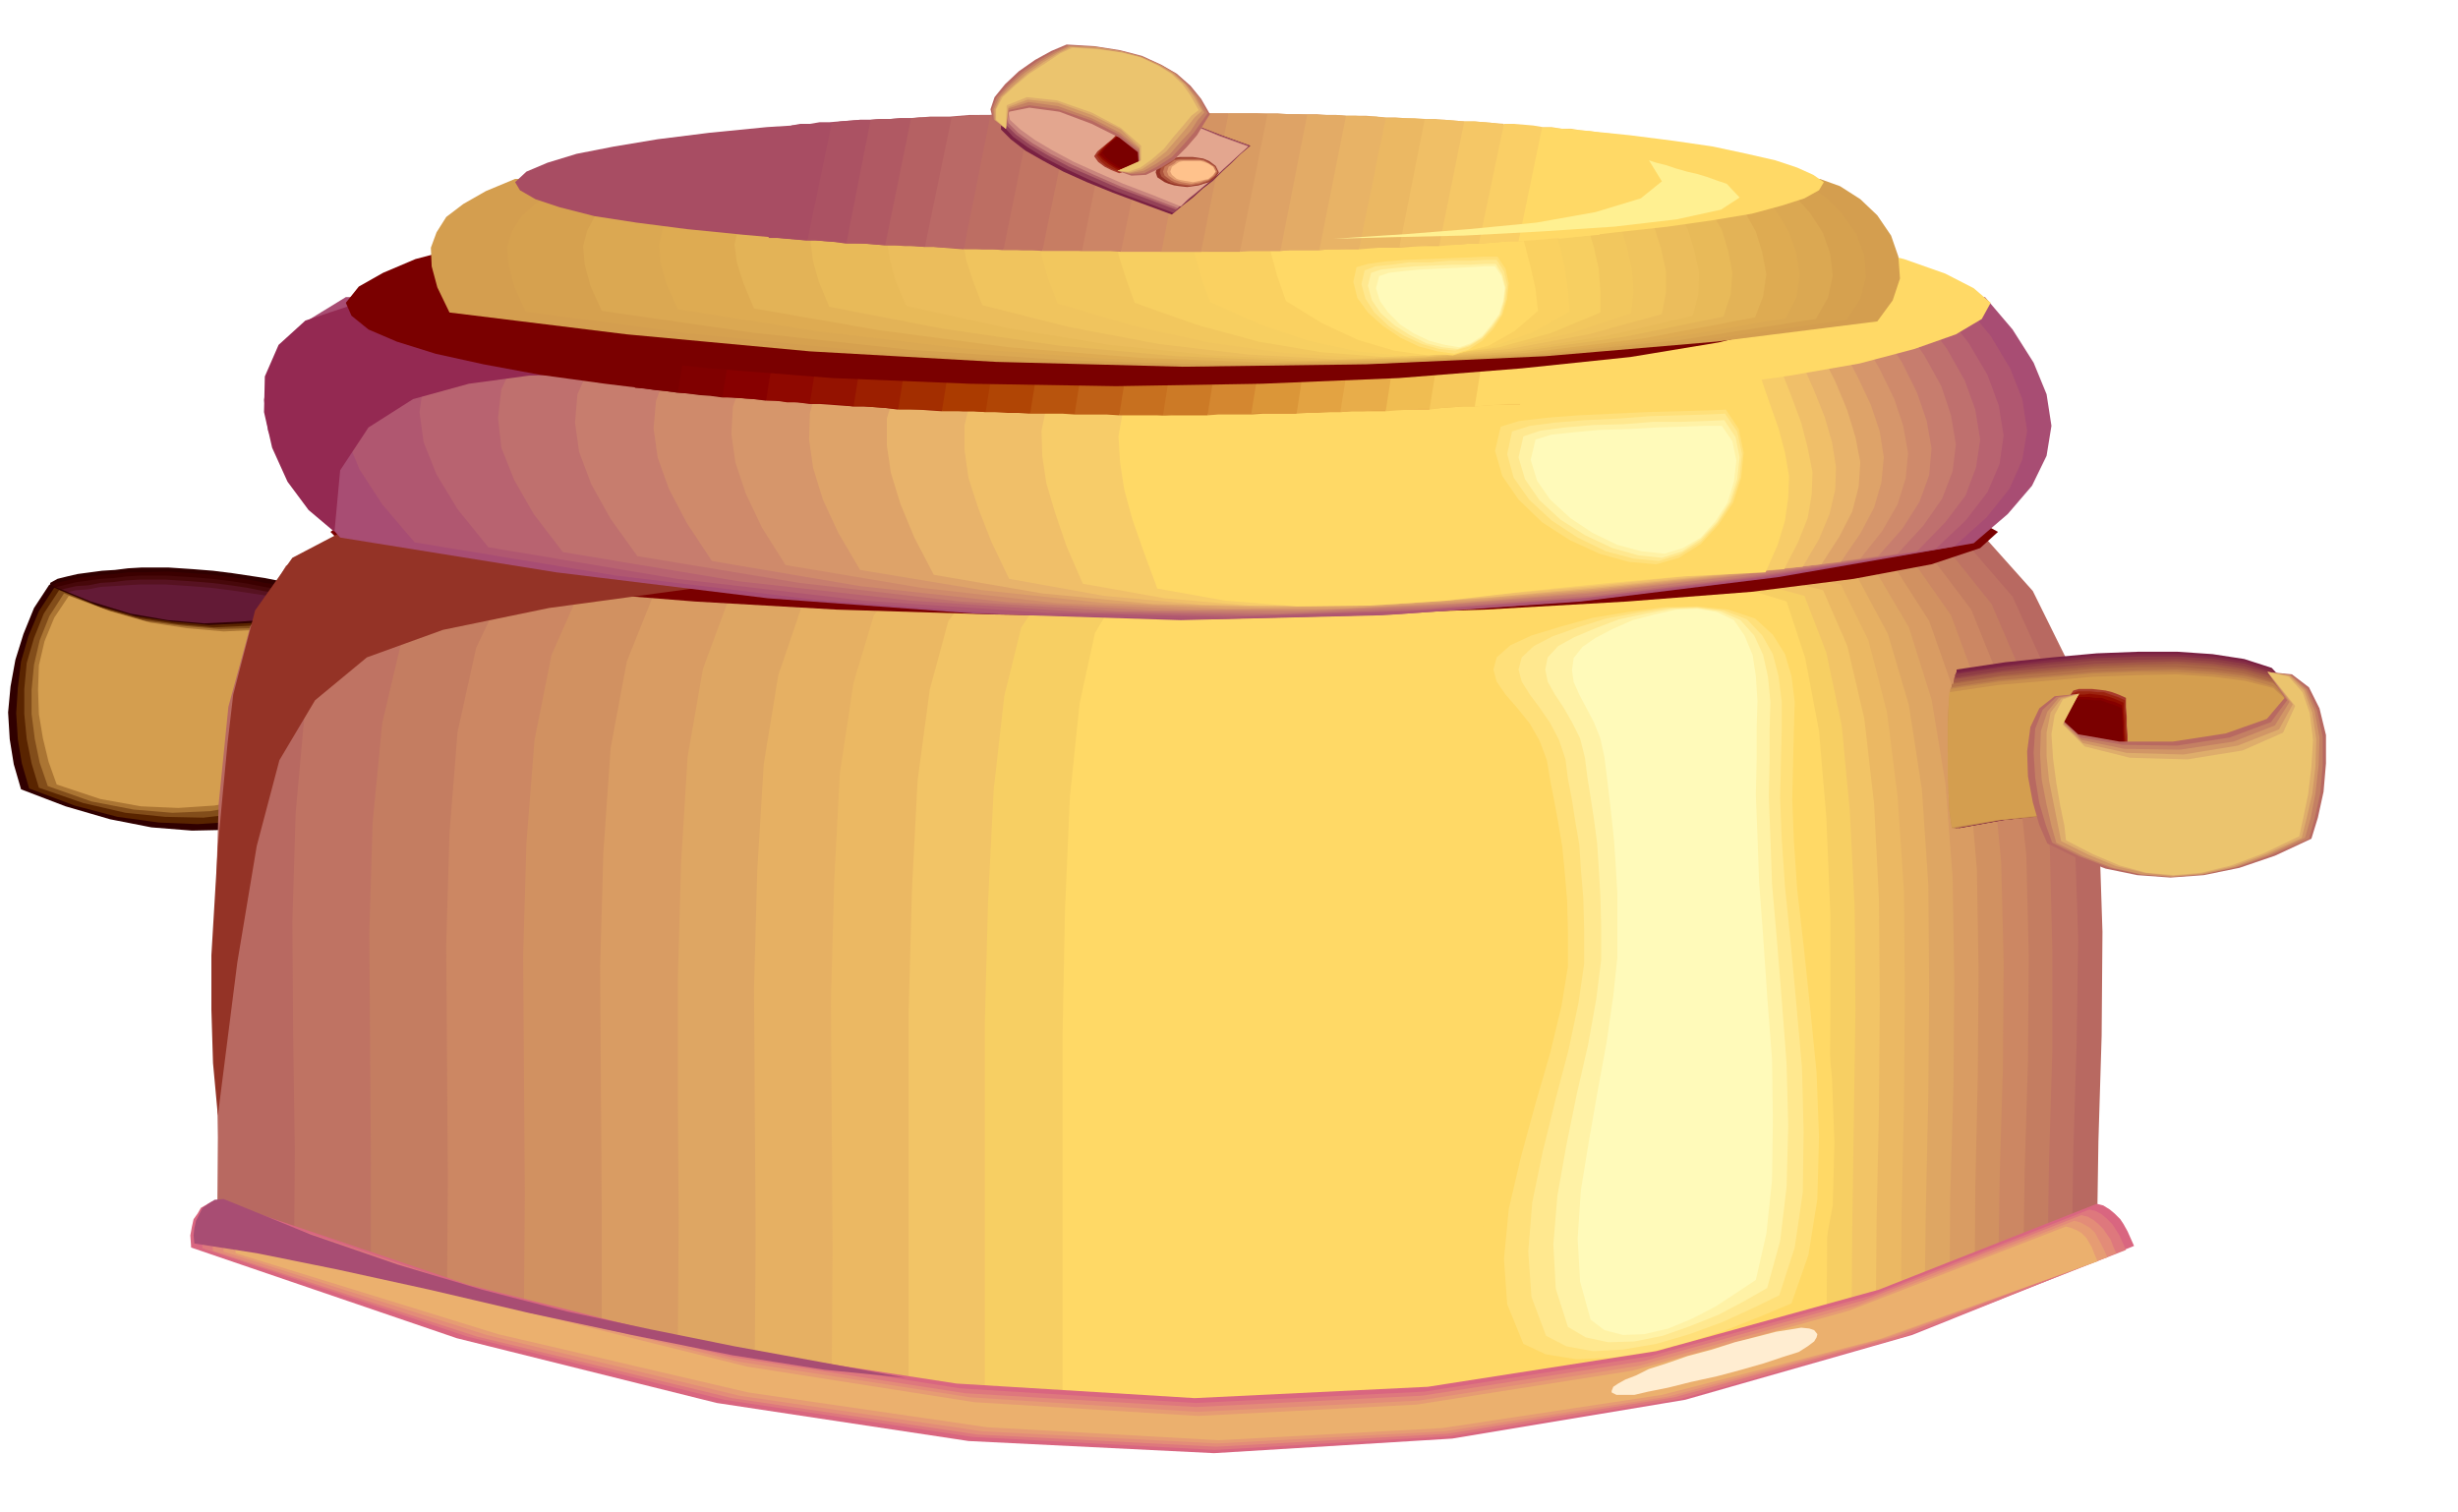 <svg xmlns="http://www.w3.org/2000/svg" width="490.455" height="301.782" fill-rule="evenodd" stroke-linecap="round" preserveAspectRatio="none" viewBox="0 0 3035 1868"><style>.brush1{fill:#300000}.pen1{stroke:none}.brush9{fill:#d49e4f}.brush10{fill:#b86961}.brush15{fill:#d99c63}.brush18{fill:#ebb863}.brush21{fill:#ffd966}.brush22{fill:#7a0000}.brush23{fill:#943326}.brush24{fill:#a84d73}.brush64{fill:#a84d63}.brush81{fill:#ffe07a}.brush82{fill:#ffe88f}.brush83{fill:#fff2a6}.brush84{fill:#fffaba}.brush91{fill:#7a2142}.brush100{fill:#a83b2b}.brush101{fill:#9c240f}.brush102{fill:#910d00}.brush103{fill:#850000}.brush104{fill:#c48063}.brush105{fill:#d19666}.brush106{fill:#dead6b}.brush107{fill:#ebc46e}</style><path d="m62 720 9-5 12-3 13-3 15-2 15-2 16-1 16-2 17-1h33l30 2 25 2 24 3 20 3 20 3 20 4 21 4 1 24 2 24 1 24 2 25 1 24 3 24 1 24 3 25h-48l-24 1-23 1h-48l-24 1-23 1-16-4-15-3-15-3-15-3-16-3-15-3-15-3-15-2-2-23-1-22-1-22v-21l-2-23-1-22-1-22v-21z" class="pen1 brush1"/><path d="m61 726 9-6 13-3 13-3 15-2 15-2 16-1 16-2h17l33-1 29 2 25 2 24 3 21 3 20 4 20 3 21 4 1 24 2 24 1 24 2 25 1 24 3 25 1 24 3 25H262l-24 1-24 1-23 1-16-3-15-3-15-3-15-3-16-3-15-3-15-3-15-3-2-23v-21l-2-23v-21l-2-22-1-22-1-22v-21z" class="pen1" style="fill:#3b0000"/><path d="m60 730 10-5 12-3 13-3 15-2 15-2 16-1 15-2 17-1h33l31 2 25 2 24 3 20 3 20 4 19 3 21 5 1 24 2 24 2 24 2 24 1 24 3 25 1 24 3 25h-72l-23 1h-24l-24 1h-24l-23 1-16-3-15-3-16-3-15-3-16-3-15-3-15-3-15-3-2-22v-22l-2-22v-22l-2-22v-22l-2-22v-22z" class="pen1" style="fill:#47080a"/><path d="m60 736 9-6 12-3 13-3 15-1 15-3 16-1 15-2 17-1h33l31 2 25 2 24 3 20 3 20 4 19 3 21 5 1 24 2 24 2 24 2 25 1 24 2 24 2 24 2 25h-71l-23 1h-24l-24 1h-24l-23 1-16-3-15-3-15-3-15-3-16-3-15-3-15-3-15-3-2-23-1-22-1-22-1-21-1-22-1-22-1-22v-21z" class="pen1" style="fill:#571221"/><path d="m59 741 9-6 13-3 13-3 15-1 15-3 16-1 15-1 17-1h33l30 2 25 2 24 3 20 3 20 3 20 3 21 4 1 24 2 24 2 24 2 25 1 24 2 25 2 25 2 25h-72l-23 1h-72l-23 1-16-3-15-3-15-3-15-3-16-3-15-3-15-3-15-3-2-23-1-21-2-23v-21l-1-22-1-22-1-22v-21z" class="pen1" style="fill:#631a36"/><path d="m61 722-19 29-13 32-10 32-6 33-3 32 2 33 5 31 9 31 55 21 55 16 51 10 50 4 47-1 46-4 43-8 42-8v-59l1-33 1-32v-33l1-32 1-30 2-28-43 3-42 4-42 3-42 2-45-4-46-8-49-15-51-21z" class="pen1 brush1"/><path d="m67 726-19 29-13 31-9 31-4 33-2 31 2 32 5 30 9 31 56 21 53 14 51 7 48 2 45-3 45-6 42-8 41-8v-28l2-29 1-30 2-29v-31l2-30 1-29 2-26-43 3-42 4-42 2-42 2-45-4-46-7-49-14-51-21z" class="pen1" style="fill:#592400"/><path d="m73 729-19 29-12 30-9 31-3 32v31l3 31 6 30 9 30 55 19 52 12 49 5 47 1 44-5 43-7 41-9 41-8v-27l2-27 1-28 3-27 1-28 2-28 2-27 2-25-43 3-42 4-42 2-42 2-45-4-46-7-49-14-51-21z" class="pen1" style="fill:#824d1a"/><path d="m79 733-18 28-12 30-7 30-3 31v30l4 31 6 29 10 29 54 19 52 10 48 4 46-2 42-7 41-8 40-10 41-9v-26l2-25 2-25 3-25 2-25 2-25 2-25 3-25-43 3-42 4-42 2-42 1-45-4-46-6-49-14-51-20z" class="pen1" style="fill:#ab7533"/><path d="m85 736-18 27-12 29-7 30-1 30 1 30 5 30 7 29 10 28 54 18 50 9 46 2 45-3 40-8 41-10 39-12 41-9v-25l3-23 3-24 3-22 2-23 3-23 2-24 3-23-43 3-42 4-42 2-42 2-45-4-46-7-49-14-51-19z" class="pen1 brush9"/><path d="m420 658-67 41-44 75-27 99-12 120-4 132 1 140 2 140-1 136 277 83 298 64 311 42 315 18 309-9 296-36 273-66 242-96 2-131 4-131 1-128-4-122-14-114-26-100-42-85-59-66-246-28-247-20-250-13-252-5-256 2-258 11-260 19-262 28z" class="pen1 brush10"/><path d="m507 664-64 42-42 76-25 101-11 122-4 134 1 142 2 142-1 137 262 76 284 59 294 37 298 15 291-10 280-34 257-61 229-88 2-132 4-132 2-129-4-122-14-115-24-101-39-86-57-66-232-28-234-20-237-13-238-5-242 2-243 11-246 18-249 28z" class="pen1" style="fill:#bf7363"/><path d="m595 671-60 43-39 77-24 102-12 124-4 136 1 143 1 144v139l248 70 267 52 278 33 281 13 275-10 263-32 243-57 215-82 2-133 4-132v-130l-3-123-12-115-23-101-37-86-53-66-219-30-221-20-223-14-224-5-228 2-230 11-232 19-234 28z" class="pen1" style="fill:#c47d61"/><path d="m681 680-56 43-37 77-23 104-10 125-4 138 1 145 1 145-1 140 234 63 251 48 261 28 264 11 259-10 247-31 228-53 202-75 2-134 4-133 1-130-3-124-12-115-21-102-35-87-50-66-207-30-207-20-210-14-210-4-215 2-215 11-219 19-220 29z" class="pen1" style="fill:#cc8763"/><path d="m769 687-53 43-35 79-21 105-10 127-4 139 1 148 1 147-1 141 220 56 235 42 244 25 248 8 242-11 231-28 212-49 188-68 2-135 4-134 1-132-3-124-11-116-19-103-32-87-47-67-193-30-194-20-196-14-197-4-201 2-202 11-204 20-206 29z" class="pen1" style="fill:#d19161"/><path d="m856 693-50 44-32 80-20 107-9 129-4 142 1 149 1 148v143l204 49 220 36 227 20 231 6 225-11 215-27 197-44 176-61 1-136 3-135 1-132-2-125-10-117-18-103-31-88-43-67-180-30-180-20-183-14-184-5-187 2-188 11-190 20-191 29z" class="pen1 brush15"/><path d="m944 700-46 45-30 81-19 109-8 130-4 143v151l1 150-1 143 190 43 204 31 211 16 214 4 208-12 199-24 182-40 162-55 1-136 4-136 1-133-2-126-9-117-17-103-28-89-40-68-166-30-168-21-169-13-170-5-173 2-174 11-176 20-177 29z" class="pen1" style="fill:#dea663"/><path d="m1032 707-43 45-28 82-18 110-8 132-4 145 1 153 1 152-1 145 176 36 188 25 194 13 197 1 191-12 183-24 167-36 148-48 2-137 3-137 1-133-1-126-8-118-16-104-26-88-37-69-153-30-154-21-156-14-156-5-159 2-160 12-162 20-162 29z" class="pen1" style="fill:#e6b063"/><path d="m1118 714-39 46-25 83-17 112-7 134-4 147 1 154 1 153-1 146 161 30 172 19 178 9 180-1 174-13 167-21 153-32 135-41 1-139 3-137 1-134-1-127-8-118-13-104-23-89-34-69-140-31-141-21-142-14-143-5-146 2-146 12-148 20-149 29z" class="pen1 brush18"/><path d="m1206 721-35 46-23 85-15 112-7 136-4 149v459l147 23 156 14 161 4 163-3 158-13 150-20 138-28 121-34 1-139 3-139 1-135-1-127-6-118-12-105-21-90-30-69-127-31-128-21-129-14-129-5-132 2-132 11-134 20-134 30z" class="pen1" style="fill:#f2c466"/><path d="m1293 728-32 47-21 85-13 115-7 138-4 150v463l132 16 141 8h145l146-5 141-14 134-18 123-24 108-26 1-140 2-139 2-136-1-128-6-119-10-105-19-90-27-70-114-31-114-22-115-14-116-5-118 2-118 12-120 20-120 30z" class="pen1" style="fill:#f7cf63"/><path d="m1380 735-28 47-19 87-12 116-6 139-3 153v468l117 9 125 3 128-4 129-8 124-14 119-16 107-19 94-20 1-142 3-139 1-137v-129l-5-120-9-106-17-90-23-70-100-31-101-22-102-14-102-5-104 2-105 12-106 20-106 30z" class="pen1 brush21"/><path d="m1434 552 205 2 189 7 169 10 148 14 122 15 97 18 67 19 36 20-22 20-60 20-96 18-126 16-154 12-175 10-193 6-207 3-208-3-193-6-175-10-151-12-126-16-93-18-60-20-20-20 34-24 66-20 95-18 122-15 146-12 169-9 188-6 206-1z" class="pen1 brush22"/><path d="m269 1378-6-65-2-66v-67l4-67 4-67 6-65 6-63 7-60 27-104 46-65 61-32 74-7 82 10 90 21 93 24 94 22-177 24-131 27-94 34-64 53-44 74-28 106-24 144-24 189z" class="pen1 brush23"/><path d="m427 367-44 27-31 31-20 33-6 36 5 38 17 41 30 44 42 47 267 43 261 32 257 19 253 8 248-6 246-17 243-30 242-42 42-36 30-35 18-37 6-37-6-39-16-39-26-41-34-40H427z" class="pen1 brush24"/><path d="m517 375-42 27-29 31-18 33-6 36 5 37 17 41 28 43 40 47 249 41 247 30 241 18 239 6 234-6 233-17 229-29 229-38 40-36 28-35 16-36 6-36-6-39-15-38-24-40-33-40H517z" class="pen1" style="fill:#b05770"/><path d="m605 384-39 27-27 31-16 32-5 35 5 37 16 40 26 43 38 47 233 39 231 27 226 15 224 5 220-7 219-16 217-26 217-35 37-35 27-35 15-35 5-35-6-37-14-38-23-39-31-40H605z" class="pen1" style="fill:#b86370"/><path d="m695 392-36 27-25 30-15 32-4 35 4 37 16 40 24 42 36 47 217 36 214 24 211 14 210 4 207-7 206-15 203-25 204-32 35-36 25-33 13-35 5-34-6-37-13-36-22-39-29-39H695z" class="pen1" style="fill:#bf706e"/><path d="m784 400-34 26-23 30-14 31-3 35 5 36 15 40 24 43 33 46 200 33 198 23 196 12 196 3 192-8 192-14 191-23 191-29 32-35 23-33 13-34 4-33-6-36-12-36-21-38-27-39H784z" class="pen1" style="fill:#c77d6e"/><path d="m874 408-31 26-21 30-12 31-3 34 5 36 14 39 22 42 31 47 183 31 183 20 180 10 181 1 178-8 179-14 178-21 178-25 30-34 21-33 12-33 3-33-6-34-12-35-19-38-25-39H874z" class="pen1" style="fill:#cf8a6b"/><path d="m964 417-29 26-19 29-11 30-2 34 5 35 13 39 20 42 29 46 167 28 168 19 166 8h166l165-8 165-14 165-19 165-22 27-34 19-33 10-32 3-31-6-34-11-33-18-37-23-39H964z" class="pen1" style="fill:#d6966b"/><path d="m1053 425-27 26-17 29-9 30-1 33 5 35 12 39 19 41 27 46 151 25 151 16 151 7 151-1 150-9 152-13 152-17 153-18 24-35 17-32 9-31 3-31-5-32-11-33-17-36-21-39H1053z" class="pen1" style="fill:#dea369"/><path d="m1143 433-24 26-15 29-9 29v33l5 34 12 39 17 41 24 46 134 23 135 13 136 4 137-2 136-9 139-12 138-15 141-15 22-34 16-31 8-31 2-30-6-31-10-33-15-36-19-38H1143z" class="pen1" style="fill:#e8b36b"/><path d="m1232 442-21 26-13 28-7 29v32l5 34 12 37 16 41 22 46 117 21 119 11 120 2 123-3 123-9 125-12 125-13 128-12 20-34 13-31 7-30 1-28-5-31-9-31-14-35-17-38h-990z" class="pen1" style="fill:#f0bf69"/><path d="m1322 449-19 27-11 27-6 29 1 32 5 33 11 37 14 41 20 46 101 18 104 9h105l108-5 109-10 111-10 113-12 115-8 17-33 12-30 5-29 1-28-6-30-8-31-13-35-15-38h-874z" class="pen1" style="fill:#f7cc69"/><path d="m1410 457-15 26-9 28-5 28 2 32 5 33 10 37 14 40 17 46 84 15 88 7 90-1 94-6 94-11 98-10 100-9 103-5 15-34 9-30 4-28 1-27-5-29-8-30-12-34-13-38h-761z" class="pen1 brush21"/><path d="m413 657-32-27-26-35-19-42-10-44 1-44 17-39 33-30 54-18 53 8 52 9 52 10 52 12 51 10 51 11 52 10 54 9-53 3-67 1-75 3-74 10-69 19-55 35-35 53-7 76z" class="pen1" style="fill:#942952"/><path d="m873 259-36 226-90-11-80-11-70-13-59-13-48-15-35-15-21-17-7-16 16-20 30-17 40-17 53-14 62-15 72-12 82-11 91-9z" class="pen1 brush22"/><path d="m784 479 35-214 12-2 14-1 13-2 14-1 14-2h14l14-2h15l-37 236-15-2-14-1-14-2-13-1-14-2-12-1-14-2-12-1z" class="pen1 brush22"/><path d="m837 485 36-226 12-2 14-1 13-1 15-1 14-2h14l14-2h15l-38 245-15-2-14-1-14-1-13-1-14-2-13-1-14-1-12-1z" class="pen1" style="fill:maroon"/><path d="m892 491 37-236 12-2 14-1 13-2h15l14-2 14-1 14-1h15l-40 252-15-1-13-1-15-1-13-1-14-1-13-1-13-1h-12z" class="pen1" style="fill:#870000"/><path d="m946 495 38-245 13-2 14-1 13-1h15l13-1 14-1h29l-41 258-15-1-13-1-14-1h-13l-14-2h-13l-14-2h-12z" class="pen1" style="fill:#8f0800"/><path d="m1000 498 40-252 12-1 14-1h28l13-1 14-1h30l-42 264-15-2-13-1-15-1h-13l-14-2-13-1-14-1h-12z" class="pen1" style="fill:#941200"/><path d="m1054 502 41-258 13-1 14-1 13-1h14l14-1 14-1h29l-43 269-15-1-13-1-14-1h-13l-14-1-13-1-14-1h-13z" class="pen1" style="fill:#9c1f00"/><path d="m1109 506 42-264 13-1 14-1 13-1h14l13-1h43l-44 271-14-1h-14l-14-1h-13l-14-1h-39z" class="pen1" style="fill:#a32e00"/><path d="m1163 508 43-269 12-1h41l14-1h43l-44 274-15-1h-13l-15-1h-13l-14-1h-39z" class="pen1" style="fill:#ab3b00"/><path d="m1217 509 44-271 13-1h96l-43 274-15-1h-41l-14-1h-40z" class="pen1" style="fill:#b04505"/><path d="m1272 511 44-274 12-1h98l-44 277-15-1h-40l-15-1h-40z" class="pen1" style="fill:#b8540d"/><path d="m1327 511 43-274 8-1h91l11 1-44 276-14-1h-41l-14-1h-40z" class="pen1" style="fill:#bf6117"/><path d="m1382 513 44-277h97l12 1-44 276h-109z" class="pen1" style="fill:#c7701f"/><path d="m1436 513 44-276h95l14 1-44 273h-40l-13 1h-40l-13 1h-3z" class="pen1" style="fill:#cc7a26"/><path d="m1491 513 44-276h40l14 1h40l14 1-42 272h-42l-13 1h-42l-13 1z" class="pen1" style="fill:#d48730"/><path d="m1545 511 44-273h41l14 1h13l14 1 13 1 14 1-43 267h-41l-13 1h-43l-13 1z" class="pen1" style="fill:#db9638"/><path d="m1601 511 42-272h27l14 1 14 1h13l14 1 13 1 14 1-41 264h-42l-13 1h-14l-14 1h-14l-13 1z" class="pen1" style="fill:#e3a342"/><path d="m1655 509 43-267h27l14 1 14 1h27l13 1 14 1-42 260h-41l-13 1h-15l-13 1h-15l-13 1z" class="pen1" style="fill:#e8ad4a"/><path d="m1711 508 41-264h27l14 1 14 1h13l14 2 13 1 14 2-40 251h-14l-13 1-14 1-13 1h-15l-13 1-15 1-13 1z" class="pen1" style="fill:#f0bd52"/><path d="m1765 506 42-260h13l14 2h14l14 2 13 1 14 1 13 1 14 2-39 245h-28l-14 1-14 1h-14l-14 1-14 1-14 2z" class="pen1" style="fill:#f7c95c"/><path d="m1821 502 40-251h13l14 1 14 1 14 1 13 1 13 1 13 1 14 2-37 236h-14l-14 2h-14l-13 2h-15l-13 1-15 1-13 1z" class="pen1 brush21"/><path d="m1877 500 39-245 108 9 100 13 88 13 77 15 62 15 51 18 35 18 21 18-11 20-32 19-51 18-68 18-86 15-98 14-113 11-122 11z" class="pen1 brush21"/><path d="m1378 233 178 2 164 8 148 12 129 16 107 18 84 21 58 21 32 24-19 24-53 23-84 21-109 18-134 14-152 12-169 7-180 3-181-3-169-7-152-12-131-14-110-18-82-21-52-23-17-24 29-27 58-24 82-21 107-17 127-15 147-10 164-6 180-2z" class="pen1 brush22"/><path d="m636 221-36 15-28 16-21 16-12 19-7 19 1 23 7 26 15 31 219 27 226 21 230 13 230 6 227-3 221-10 211-18 199-25 19-26 9-27-2-27-9-26-17-25-21-20-25-16-25-9H636z" class="pen1 brush9"/><path d="m720 220-33 15-25 16-18 16-12 19-6 19 2 23 7 26 14 31 203 27 210 21 212 13 214 6 210-3 204-10 195-18 183-26 17-26 7-27-2-27-10-26-17-24-19-20-24-16-23-9H720z" class="pen1" style="fill:#d6a14f"/><path d="m806 219-30 15-24 16-17 16-10 19-5 19 2 23 7 26 14 31 187 27 193 21 196 13 197 6 193-3 187-10 178-18 168-26 15-26 6-27-3-27-9-26-16-25-18-20-22-16-21-8H806z" class="pen1" style="fill:#dba852"/><path d="m890 218-27 15-21 16-15 16-9 19-4 19 2 23 7 25 14 31 171 27 177 21 179 13 179 6 175-3 171-9 163-18 153-26 13-26 4-27-4-27-9-26-15-25-17-20-20-16-20-8H890z" class="pen1" style="fill:#deab52"/><path d="m974 217-24 15-18 16-14 16-7 19-4 19 3 23 8 25 13 31 155 27 160 21 162 13 162 6 159-3 154-9 146-18 138-26 10-26 4-27-5-27-8-26-14-25-17-20-19-16-18-8H974z" class="pen1" style="fill:#e3b357"/><path d="m1058 216-22 15-15 16-12 16-5 18-3 19 3 23 7 25 13 31 140 27 144 21 145 13 145 6 141-3 137-9 130-18 122-25 9-27 2-27-5-27-8-26-14-24-15-20-17-16-16-8H1058z" class="pen1" style="fill:#e8ba59"/><path d="m1142 213-18 16-13 16-10 16-4 19-2 19 4 23 7 25 13 31 124 27 127 21 127 13 128 6 124-3 121-9 113-18 107-25 7-26 1-27-6-28-8-26-13-25-14-20-15-16-15-9h-885z" class="pen1" style="fill:#ebbd5c"/><path d="m1226 213-15 15-11 16-8 16-3 19v19l4 23 8 25 12 31 107 27 111 21 111 13 111 6 107-3 104-10 97-18 91-25 5-27v-26l-6-28-8-25-12-25-13-20-15-15-13-9h-764z" class="pen1" style="fill:#f0c45e"/><path d="m1310 211-12 16-8 16-5 16-2 19v19l4 22 7 25 12 31 92 27 94 21 94 13 94 6 90-3 87-9 81-18 76-25 3-27-2-27-6-27-8-26-12-25-11-20-13-15-11-9h-644z" class="pen1" style="fill:#f2c75e"/><path d="m1394 210-9 16-6 16-3 16v19l1 19 5 22 8 25 11 31 76 27 77 21 77 13 77 6 73-3 70-9 65-18 60-25v-27l-2-27-6-27-8-26-11-25-11-20-11-15-10-9h-523z" class="pen1" style="fill:#f7cf61"/><path d="m1478 208-7 16-3 16-1 16 1 19 2 19 6 23 7 25 11 31 60 27 62 21 60 13 59 6 56-3 53-9 49-18 45-25-2-27-4-27-6-27-8-26-10-25-10-20-10-16-8-9h-402z" class="pen1" style="fill:#fad161"/><path d="m1562 207-3 16-1 16v16l3 18 3 19 6 23 7 26 11 31 44 27 45 21 44 13 42 6 39-3 36-9 32-18 29-25-3-27-6-27-7-27-7-26-9-25-9-20-8-16-6-9h-282z" class="pen1 brush21"/><path d="m1027 152-30 145-79-7-70-7-62-8-52-8-43-11-30-10-19-11-6-10 14-13 26-11 36-11 46-9 54-9 64-8 71-7 80-5z" class="pen1 brush64"/><path d="m949 294 28-139 11-2h12l12-2h12l12-1 13-1 13-1h13l-30 153-13-2-13-1-12-1h-12l-12-1-12-1-11-1h-11z" class="pen1 brush64"/><path d="m997 297 30-145 11-2 12-1 12-1h12l12-1h13l13-1h13l-32 157-13-1-12-1-12-1h-12l-12-1-12-1-12-1h-11z" class="pen1" style="fill:#ab5263"/><path d="m1045 301 30-153 12-1h12l12-1h12l12-1h40l-33 160-13-1-12-1h-24l-12-1-12-1h-24z" class="pen1" style="fill:#b05963"/><path d="m1093 303 32-157 12-1 12-1h24l12-1 12-1h26l-33 166-13-1-12-1-12-1h-12l-12-1h-12l-12-1h-12z" class="pen1" style="fill:#b56163"/><path d="m1142 305 33-160 11-1 12-1 12-1h12l12-1h39l-34 168-13-1h-12l-12-1h-12l-12-1h-12l-12-1h-12z" class="pen1" style="fill:#ba6966"/><path d="m1190 308 33-166 12-1h36l12-1h39l-35 170-13-1h-12l-12-1h-60z" class="pen1" style="fill:#bd6e63"/><path d="m1239 309 34-168 12-1h85l-34 170-13-1h-84z" class="pen1" style="fill:#c27563"/><path d="m1287 310 35-170h98l-36 171-13-1h-84z" class="pen1" style="fill:#c77d63"/><path d="m1336 310 34-170h98l-34 171-13-1h-85z" class="pen1" style="fill:#cc8566"/><path d="m1384 311 36-171h97l-34 171h-99z" class="pen1" style="fill:#d18c66"/><path d="m1434 311 34-171h84l13 1-34 170h-97z" class="pen1" style="fill:#d49463"/><path d="m1483 311 34-171h61l12 1h12l12 1-33 168h-86l-12 1z" class="pen1 brush15"/><path d="m1531 311 34-170h61l12 1h12l12 1-33 166h-37l-12 1h-37l-12 1z" class="pen1" style="fill:#dea366"/><path d="m1581 310 33-168h36l13 1h24l12 1 12 2-33 162h-37l-12 1h-36l-12 1z" class="pen1" style="fill:#e3ab66"/><path d="m1629 309 33-166h12l13 1h12l13 1h11l12 1 12 1 12 1-31 157h-13l-12 1h-13l-12 1h-13l-12 1h-12l-12 1z" class="pen1" style="fill:#e8b366"/><path d="m1678 308 33-162h36l13 1h12l12 1 12 1 12 1-31 154h-25l-12 1-12 1h-25l-13 1-12 1z" class="pen1 brush18"/><path d="m1728 305 31-157h25l12 1 13 1h12l12 1 12 1 12 1-31 148h-12l-12 1h-12l-12 1h-13l-12 1h-13l-12 1z" class="pen1" style="fill:#f0bf66"/><path d="m1777 304 31-154h12l12 1 12 1 12 2h12l12 1 12 1 12 2-29 140h-12l-12 1-12 1-12 1h-13l-12 1-13 1-12 1z" class="pen1" style="fill:#f5c766"/><path d="m1826 301 31-148h12l12 1 12 1 12 2h11l12 2h12l12 2-27 134h-12l-12 1-12 1-12 1h-13l-13 1-13 1-12 1z" class="pen1" style="fill:#facf66"/><path d="m1875 298 29-140h12l12 1 12 1 13 1 11 1 12 2 12 1 12 2-25 123-13 1-12 1-12 1-12 1-13 1-12 1-13 1-13 1z" class="pen1 brush21"/><path d="m1925 295 27-134 60 6 55 7 48 7 42 9 35 8 27 9 20 9 13 9-6 10-18 10-28 9-37 10-48 8-56 8-64 7-70 8zm-86 227 25-7 35-5 41-4 46-2 44-3 42-1 35-1 27-1 16 25 7 31-4 33-11 33-19 30-24 25-28 18-30 9-35-3-38-11-39-19-36-23-31-29-21-31-9-32 7-32z" class="pen1 brush21"/><path d="m1853 527 23-7 34-4 39-3 43-2 42-2 39-1 33-1 25-1 16 24 6 29-3 31-10 31-18 27-22 24-27 17-28 8-34-3-36-10-37-17-34-22-29-28-20-29-9-31 7-30z" class="pen1 brush81"/><path d="m1867 533 22-7 31-4 37-3 41-2 40-3 37-1 32-1 23-1 15 22 6 28-3 29-10 30-17 26-21 23-26 16-26 8-31-3-34-9-35-17-32-21-28-26-19-27-8-29 6-28z" class="pen1 brush82"/><path d="m1881 539 21-7 30-4 35-3 38-1 37-3h35l30-1 22-1 14 21 5 25-3 27-9 28-16 25-20 21-23 15-25 8-29-3-32-9-34-16-30-19-26-24-18-26-8-27 6-26z" class="pen1 brush83"/><path d="m1896 543 19-6 28-3 32-3 36-1 34-2 33-1 28-1h20l13 19 5 24-3 26-8 26-15 23-18 20-22 13-23 7-28-3-30-8-31-15-27-18-25-23-16-23-8-26 6-25z" class="pen1 brush84"/><path d="m1667 327 15-5 22-2 26-3h29l28-2 26-1 22-1h16l10 15 4 19-2 20-7 21-12 18-14 16-18 11-18 6-23-2-24-6-25-12-22-14-19-18-13-20-6-20 5-20z" class="pen1 brush21"/><path d="m1675 330 14-4 21-3 25-2 27-1 26-1 25-1 20-1h16l10 15 4 18-2 19-6 20-11 17-14 15-17 11-17 5-21-3-23-6-23-11-21-14-19-17-13-18-5-20 4-18z" class="pen1 brush81"/><path d="m1685 334 13-5 20-2 22-3h26l25-2h23l20-1h14l9 14 4 17-2 18-5 18-11 16-13 14-16 10-17 5-20-2-21-6-22-10-19-12-18-17-11-17-5-18 4-17z" class="pen1 brush82"/><path d="m1693 337 12-4 19-2 22-2 24-1 23-1h22l18-1h14l8 13 4 16-2 17-5 17-10 14-12 14-15 9-15 5-19-2-20-5-20-10-19-12-17-15-11-16-5-18 4-16z" class="pen1 brush83"/><path d="m1703 341 12-4 17-2 20-2 22-1 21-1 21-1 17-1h13l8 12 4 15-2 16-5 16-10 14-11 13-14 9-14 5-18-3-19-5-19-9-17-11-15-15-10-14-5-16 4-15z" class="pen1 brush84"/><path d="m1835 797 30-12 40-11 45-11 49-8 49-6h48l42 4 37 11 25 20 17 24 9 28 4 32v35l-1 41-2 46 2 52 5 59 10 71 10 77 8 82 3 80-2 78-13 69-24 61-43 17-48 17-53 15-52 12-53 7-48 2-43-6-32-14-23-49-5-57 7-62 17-64 20-67 21-63 16-58 9-50v-45l-2-39-4-36-3-31-6-30-5-27-6-27-4-24-10-25-14-21-18-19-15-17-13-16-5-15 5-15 19-15z" class="pen1 brush21"/><path d="m1865 797 26-12 36-11 40-11 43-7 43-6 43-1 38 4 33 11 22 20 15 24 8 27 4 32-1 35-1 41-1 45 2 51 4 59 8 70 8 76 8 81 3 79-2 77-11 69-21 60-38 16-43 17-47 15-47 12-47 7-43 2-38-6-28-13-20-49-4-56 6-62 15-64 18-66 18-62 14-58 8-49v-43l-1-39-3-35-3-31-5-30-5-27-5-26-4-24-9-24-12-21-16-20-14-16-11-16-4-15 4-15 17-15z" class="pen1 brush81"/><path d="m1894 798 23-12 31-11 35-11 38-7 37-6 37-1 33 4 29 11 19 20 13 23 7 27 4 32v34l-1 40-1 45 2 51 4 58 7 69 7 76 7 79 2 78-1 76-10 68-19 59-33 16-37 17-41 15-41 12-41 7-37 2-33-6-25-13-18-48-4-56 5-61 13-63 16-65 16-61 12-57 7-48v-44l-1-38-3-35-2-31-5-29-4-26-5-26-3-24-8-24-11-21-13-19-12-16-10-16-4-15 4-15 15-14z" class="pen1 brush82"/><path d="m1924 798 20-11 26-11 29-11 33-7 32-6 32-1 28 4 25 11 17 19 11 24 6 27 3 31-1 34v39l-1 44 2 51 2 57 6 69 6 74 6 79 2 77-2 75-8 67-16 58-28 16-32 17-35 14-34 12-35 7-32 1-28-6-22-13-15-47-3-55 5-60 11-62 13-64 14-61 10-56 6-48v-43l-1-37-2-35-2-30-4-30-4-26-4-25-3-24-6-24-10-20-11-19-10-15-9-16-3-15 3-15 13-14z" class="pen1 brush83"/><path d="m1954 799 16-11 21-11 25-11 27-7 27-6 26-1 24 4 21 10 13 19 10 24 4 26 2 31-1 33v40l-1 43 2 50 2 57 5 67 5 74 6 78 1 76-1 74-7 66-13 57-24 16-26 17-29 15-29 12-30 7-26 1-23-6-17-13-13-47-3-53 4-60 10-61 11-63 11-60 8-56 5-47v-80l-2-34-2-30-3-29-3-26-3-25-3-24-5-23-8-20-10-19-8-15-7-16-2-14 2-15 11-14z" class="pen1 brush84"/><path d="m271 1483-9 1-7 4-7 4-4 7-5 7-2 9-2 11 1 15 328 112 321 80 311 47 303 15 294-18 288-48 280-80 274-110-4-9-4-9-5-9-4-6-7-7-6-5-8-5-8-2-269 106-275 76-282 44-288 14-294-18-299-46-304-76-307-104z" class="pen1" style="fill:#d96680"/><path d="m286 1491-9 1-7 3-7 3-4 5-5 6-3 9-2 10 1 14 327 109 317 78 307 46 299 16 290-17 284-46 278-77 273-107-4-9-4-9-5-8-4-6-7-7-6-5-7-4-8-2-269 106-273 75-279 44-283 14-290-18-294-46-300-75-306-103z" class="pen1" style="fill:#de787d"/><path d="m301 1500-9 1-7 2-7 2-5 4-6 4-2 8-3 9 1 15 326 106 315 76 303 45 295 15 285-16 280-45 274-75 272-103-4-9-3-8-5-7-4-6-6-6-6-5-7-4-8-2-268 105-271 75-275 43-279 14-285-17-291-45-297-75-303-101z" class="pen1" style="fill:#e38c78"/><path d="m317 1509-9 1-8 1h-7l-6 3-6 3-3 7-2 9v13l325 103 312 75 300 44 290 15 281-15 276-43 271-73 271-99-4-9-4-8-4-7-3-6-6-6-5-3-7-4-8-2-269 105-268 74-272 43-274 14-280-18-286-44-294-73-301-100z" class="pen1" style="fill:#e69c73"/><path d="M332 1517h-9l-8 1h-7l-6 1-6 2-3 5-3 9 1 13 324 100 309 72 295 43 286 16 276-15 271-41 269-69 269-96-4-9-3-8-4-7-3-5-6-6-5-3-7-3-7-2-268 104-267 74-267 42-270 14-276-17-281-44-290-72-300-99z" class="pen1" style="fill:#ebb06e"/><path d="m240 1536-1-10 1-9 2-9 4-8 4-8 7-5 8-5 11-1 108 44 107 37 104 31 105 27 103 22 104 21 104 19 108 20-101-10-114-18-124-25-126-27-124-29-114-25-99-20-77-12z" class="pen1 brush24"/><path d="m2020 1699 16-8 22-7 26-9 30-8 28-9 28-7 23-6 19-3 12-2 10 1 6 2 4 5-1 4-3 5-8 6-11 7-19 6-24 8-28 8-30 8-32 7-28 7-25 5-17 4h-22l-6-3v-2l2-5 6-4 9-5 13-5z" class="pen1" style="fill:#ffedd1"/><path d="m2805 825-34-11-39-6-44-3h-47l-52 2-55 5-58 6-60 9-2 25-1 25v73l1 24 2 24 3 25 55-10 54-6 50-3 49 1 46 1 46 3 45 2 45 3 15-34 11-30 5-27 1-24-4-23-8-19-11-18-13-14z" class="pen1 brush91"/><path d="m2805 827-34-10-39-6-44-3h-47l-53 2-55 5-58 7-60 9-2 24-1 24v72l1 24 2 24 3 24 55-10 54-6 51-3 49 1 47 1 46 3 45 2 46 3 15-33 9-30 5-27 1-23-4-23-8-19-11-17-13-15z" class="pen1" style="fill:#852e45"/><path d="m2806 831-34-11-39-6-45-3h-47l-53 2-55 5-59 6-60 9-2 24-1 24-1 24v47l1 24 2 23 3 24 56-10 54-6 51-3 50 1 47 1 46 3 45 2 46 3 15-33 9-29 5-27 1-23-4-22-7-18-11-17-13-14z" class="pen1" style="fill:#8f3d45"/><path d="m2806 833-35-10-39-6-45-3-47 1-53 1-56 5-58 7-60 9-2 23-1 23v70l1 23 1 23 3 24 56-10 54-6 51-3 50 1 47 1 47 3 45 2 46 3 15-33 10-28 5-27 1-22-4-22-8-18-11-17-13-14z" class="pen1" style="fill:#994a47"/><path d="m2806 836-35-10-39-6-45-3-47 1-53 2-56 5-58 5-60 9-3 23-1 23v68l1 24 2 22 3 24 56-10 54-6 51-3 50 1 47 1 47 2 45 2 46 3 15-32 10-28 5-26 1-22-4-21-8-18-11-16-13-14z" class="pen1" style="fill:#a35947"/><path d="m2806 839-34-10-39-6-45-3-48 1-53 2-56 5-59 6-60 9-2 22-1 23-1 22v45l1 23 2 22 3 23 56-10 54-5 51-3h50l47 1 47 2 46 2 46 3 15-31 10-28 5-25 1-22-4-21-8-17-11-16-13-14z" class="pen1" style="fill:#ab6647"/><path d="m2806 842-35-10-39-5-45-3h-48l-54 2-56 5-59 5-60 9-2 22-1 23v66l1 23 2 21 3 23 56-10 54-5 52-3h98l47 2 46 2 46 3 15-31 9-27 5-25 1-21-4-21-8-17-11-15-13-13z" class="pen1" style="fill:#b5734a"/><path d="m2807 844-35-9-39-5-46-3-48 1-54 2-57 5-59 5-60 9-2 21-1 22v65l1 22 2 22 3 22 56-10 54-5 52-3h99l47 3 46 2 46 2 15-30 10-27 5-25 1-21-4-20-8-17-11-15-13-13z" class="pen1" style="fill:#bf824d"/><path d="m2807 848-35-10-39-5-46-3h-49l-54 2-57 5-59 5-60 9-2 21-1 22v22l1 22v42l1 21 3 22 57-10 54-5 52-3h99l48 3 46 2 46 2 15-30 10-27 5-24 1-20-4-20-8-16-11-15-13-12z" class="pen1" style="fill:#c98f4d"/><path d="m2807 850-35-9-39-5-46-3-49 1-54 2-57 5-59 5-61 9-1 20-1 21v63l1 21 1 21 3 21 56-9 54-6 52-3h100l48 2 47 2 46 3 15-30 9-26 5-23 1-20-4-19-8-16-11-15-13-12z" class="pen1 brush9"/><path d="m2560 853 7-2h16l9 1 8 1 8 2 8 3 9 4v11l1 12v11l1 12v35l2 12h-28l-8 1h-9l-9 1h-9l-9 1-4-7-3-7-4-7-3-7-4-7-3-7-3-7-3-6 3-7 4-6 4-6 4-6 3-7 4-6 4-6 4-6z" class="pen1 brush100"/><path d="m2558 857 7-3h16l9 1h8l8 3 9 3 9 4v11l1 11v12l1 12v36l2 12h-29l-8 1h-27l-9 1-4-7-3-7-3-7-3-6-4-7-3-7-3-7-3-6 3-7 4-6 3-6 4-6 3-7 4-6 4-6 4-6z" class="pen1 brush101"/><path d="m2557 861 7-3h9l7-1 9 1 8 1 8 2 8 3 9 4v11l1 12v12l1 12v35l3 12h-29l-8 1h-27l-9 2-4-8-3-6-3-8-3-6-4-7-3-7-3-7-3-6 3-7 4-6 3-6 4-6 3-6 4-6 4-6 4-6z" class="pen1 brush102"/><path d="m2555 864 8-3h16l8 1h8l8 3 8 2 9 4 1 11 1 12v12l1 12v35l3 12h-29l-8 1h-18l-10 1-9 1-4-8-3-7-3-7-3-6-4-7-3-7-3-7-3-6 3-7 4-6 3-6 4-6 3-6 4-6 4-6 4-6z" class="pen1 brush103"/><path d="m2554 867 7-3h16l9 1h8l8 3 9 3 9 4v10l1 12v12l1 12v35l3 12h-29l-8 1h-9l-9 1h-10l-9 1-4-7-3-7-3-7-3-7-4-7-3-7-3-7-3-6 3-7 4-6 3-6 4-6 3-6 4-6 4-6 4-6z" class="pen1 brush22"/><path d="m2567 857-30 3-19 15-11 23-4 30 1 31 6 32 8 28 10 23 35 17 37 14 39 8 41 3 41-3 44-9 44-15 45-21 8-26 7-32 3-35v-35l-8-33-13-26-21-16-30-3 21 32-22 26-51 18-65 10h-66l-51-9-22-20 23-30z" class="pen1 brush10"/><path d="m2567 857-28 4-17 16-9 23-2 30 2 31 5 31 8 27 8 22 34 17 37 14 37 8 39 3 39-3 43-9 42-15 46-20 7-25 7-31 3-35v-35l-7-33-12-26-20-17-29-4 24 35-20 27-51 19-65 10-67-1-52-9-24-22 22-32z" class="pen1 brush104"/><path d="m2567 857-25 5-14 17-8 24-1 29 2 31 6 31 6 26 6 21 34 17 36 14 35 8 38 3 38-3 40-9 41-15 45-21 7-24 6-31 4-35 1-34-6-33-11-26-19-18-28-4 27 37-18 29-51 20-66 10-69-1-53-11-24-23 21-34z" class="pen1 brush105"/><path d="m2567 857-22 6-13 17-5 25v29l3 30 6 30 5 25 4 20 34 17 34 14 34 8 36 4 36-3 39-9 40-15 44-20 6-24 7-30 4-34 1-34-5-33-10-27-18-18-27-5 31 40-17 31-51 20-67 11-70-2-54-12-26-25 21-36z" class="pen1 brush106"/><path d="m2567 857-20 7-10 19-4 24 2 30 4 30 5 29 5 24 2 18 33 17 33 14 33 9 34 3 34-3 37-9 40-15 44-21 5-23 6-29 4-34 2-33-4-33-9-26-17-19-26-6 34 42-15 33-50 22-68 11-71-2-56-14-27-27 20-38z" class="pen1 brush107"/><path d="m1236 160 12 12 18 14 21 12 26 14 29 13 32 13 35 13 38 14 13-11 13-10 12-11 13-10 11-11 12-11 11-11 12-10-36-13-31-12-29-13-25-13-25-14-23-14-23-14-22-12-27 10-20 11-17 10-12 11-10 10-5 11-3 11v11z" class="pen1 brush91"/><path d="m1239 156 12 13 18 13 21 13 27 14 28 13 32 14 35 13 37 14 12-11 13-10 12-11 13-10 11-11 11-10 11-10 11-10-36-13-31-12-28-13-26-13-25-14-23-13-22-14-22-12-26 9-21 10-16 10-12 10-9 10-5 10-3 10 1 11z" class="pen1" style="fill:#944257"/><path d="m1242 154 12 12 18 13 22 13 26 14 28 12 32 14 35 13 37 14 11-10 12-10 12-10 12-9 11-10 11-10 10-10 11-10-36-13-30-12-29-13-25-13-25-14-23-13-23-14-22-12-25 9-20 9-16 10-11 10-9 9-5 10-2 10 1 11z" class="pen1" style="fill:#b06369"/><path d="m1245 152 12 12 18 13 22 13 26 13 28 13 32 14 34 13 37 14 11-10 12-9 11-10 12-9 10-10 10-9 10-10 11-9-36-13-31-13-28-13-26-13-25-14-23-13-23-14-22-12-24 9-19 9-15 9-11 9-8 9-5 10-2 10 2 11z" class="pen1" style="fill:#c9857d"/><path d="m1247 148 13 12 18 13 22 13 26 14 29 13 32 14 34 13 37 15 10-10 11-9 11-9 11-9 10-10 10-9 10-9 10-9-36-13-31-13-28-13-26-13-25-14-24-13-23-14-22-12-23 8-18 8-15 9-11 9-8 9-4 9-2 10 2 10z" class="pen1" style="fill:#e3a68f"/><path d="m1382 214-10-4-8-4-8-6-5-7 4-6 6-5 6-5 6-5 6-6 6-5 5-6 6-5 5 2 5 3 5 2 6 3 4 2 5 3 5 3 7 3-4 6-4 8-4 8-3 8-11 3-10 3-10 3-10 4z" class="pen1 brush100"/><path d="m1384 213-10-4-8-4-7-6-5-7 4-6 6-5 6-5 6-5 5-6 6-5 5-5 6-5 5 2 5 2 5 2 6 3 4 2 5 2 5 3 7 3-4 7-4 8-3 7-3 9-11 3-10 3-11 3-10 4z" class="pen1 brush101"/><path d="m1388 213-11-5-8-5-8-6-5-6 4-6 6-6 6-5 6-5 5-6 6-4 6-6 6-4 5 2 5 2 5 2 5 3 4 2 5 2 6 3 6 3-4 7-3 8-4 7-3 9-11 3-10 4-10 3-9 4z" class="pen1 brush102"/><path d="m1390 211-11-4-8-5-8-6-5-5 4-6 6-6 6-6 6-5 5-6 6-4 6-6 6-4 5 2 5 2 5 2 6 3 4 2 5 2 5 3 7 3-4 7-4 8-4 7-3 9-11 3-10 3-10 3-9 4z" class="pen1 brush103"/><path d="m1393 211-6-3-5-2-5-3-3-2-8-6-5-6 4-6 6-6 6-5 6-5 5-6 6-4 6-6 6-4 5 2 5 2 5 2 5 3 4 2 5 2 5 3 6 3-4 7-3 8-3 7-3 9-11 3-10 3-10 4-9 4z" class="pen1 brush22"/><path d="M1466 194h7l7 1 6 1 7 3 8 6 4 8-4 6-8 6-7 2-6 2-7 1-7 1-9-1-7-1-7-2-5-2-9-6-2-6 2-8 9-6 5-3 7-1 7-1h9z" class="pen1 brush23"/><path d="M1467 195h7l7 1 6 1 6 3 7 5 4 8-4 5-7 6-6 2-6 2-7 1-7 1-8-1-6-1-7-2-4-2-8-6-2-5 2-8 8-5 4-3 7-1 6-1h8z" class="pen1" style="fill:#ad543d"/><path d="M1470 197h11l5 1 6 3 8 5 3 6-3 5-8 6-6 2-5 2-6 1-5 1-7-1-7-1-6-2-4-2-8-6-2-5 2-6 8-5 4-3 6-1h14z" class="pen1" style="fill:#c97a59"/><path d="M1471 198h11l5 1 5 3 6 4 3 6-3 5-6 5-5 1-5 2-6 1-5 1-6-1-6-1-6-2-3-1-7-5-2-5 2-6 7-4 3-3 6-1h12z" class="pen1" style="fill:#e39e70"/><path d="M1473 199h10l9 3 6 4 3 6-3 4-6 5-9 2-10 2-6-1-6-1-5-1-3-1-6-5-2-4 2-6 6-4 3-2 5-1h12z" class="pen1" style="fill:#ffc28c"/><path d="m1380 211 17 6 18-1 17-8 18-11 15-15 13-15 9-15 7-11-11-19-13-16-17-15-19-11-24-11-27-7-32-5-34-2-19 8-20 11-20 14-17 16-13 16-5 15 3 13 16 11 4-21 25-5 37 5 40 15 34 17 23 18 1 15-26 8z" class="pen1 brush10"/><path d="m1380 211 16 4 17-1 17-9 17-11 14-15 13-15 10-14 7-10-10-19-13-15-16-15-19-11-24-10-26-7-30-5-34-2-18 8-19 11-20 14-17 16-14 15-6 15 2 13 15 11 4-23 25-6 36 5 41 14 35 18 23 19 1 15-27 10z" class="pen1 brush104"/><path d="m1380 211 15 3 17-3 16-9 16-11 13-15 13-14 9-14 8-9-10-19-12-15-15-14-18-11-22-10-26-7-30-5-34-1-16 8-19 11-20 14-17 15-14 15-7 15 1 13 14 11 3-25 25-8 36 5 42 15 35 18 24 20 1 17-28 10z" class="pen1 brush105"/><path d="m1380 211 15 2 15-4 15-10 15-12 13-15 12-14 10-13 9-8-10-18-11-15-15-13-17-10-22-10-24-6-30-5-33-2-16 8-18 11-20 14-17 15-15 14-7 15v13l13 11 3-27 24-9 37 4 42 15 36 18 23 22 1 17-28 12z" class="pen1 brush106"/><path d="m1380 211 13 1 15-5 14-10 15-13 12-15 12-14 10-12 9-7-10-18-10-14-14-13-16-10-21-10-23-6-29-4-33-2-15 7-18 12-20 13-18 15-15 14-8 15v13l12 11 1-29 25-10 37 4 43 15 36 19 25 22v18l-29 13z" class="pen1 brush107"/><path d="m1646 295 31-2 61-4 76-6 83-8 73-13 56-17 26-21-16-26 9 3 12 3 12 4 14 4 13 3 13 4 11 4 12 4 16 17-23 15-55 12-77 9-91 6-94 5-89 2-73 2z" class="pen1" style="fill:#fff091"/></svg>
